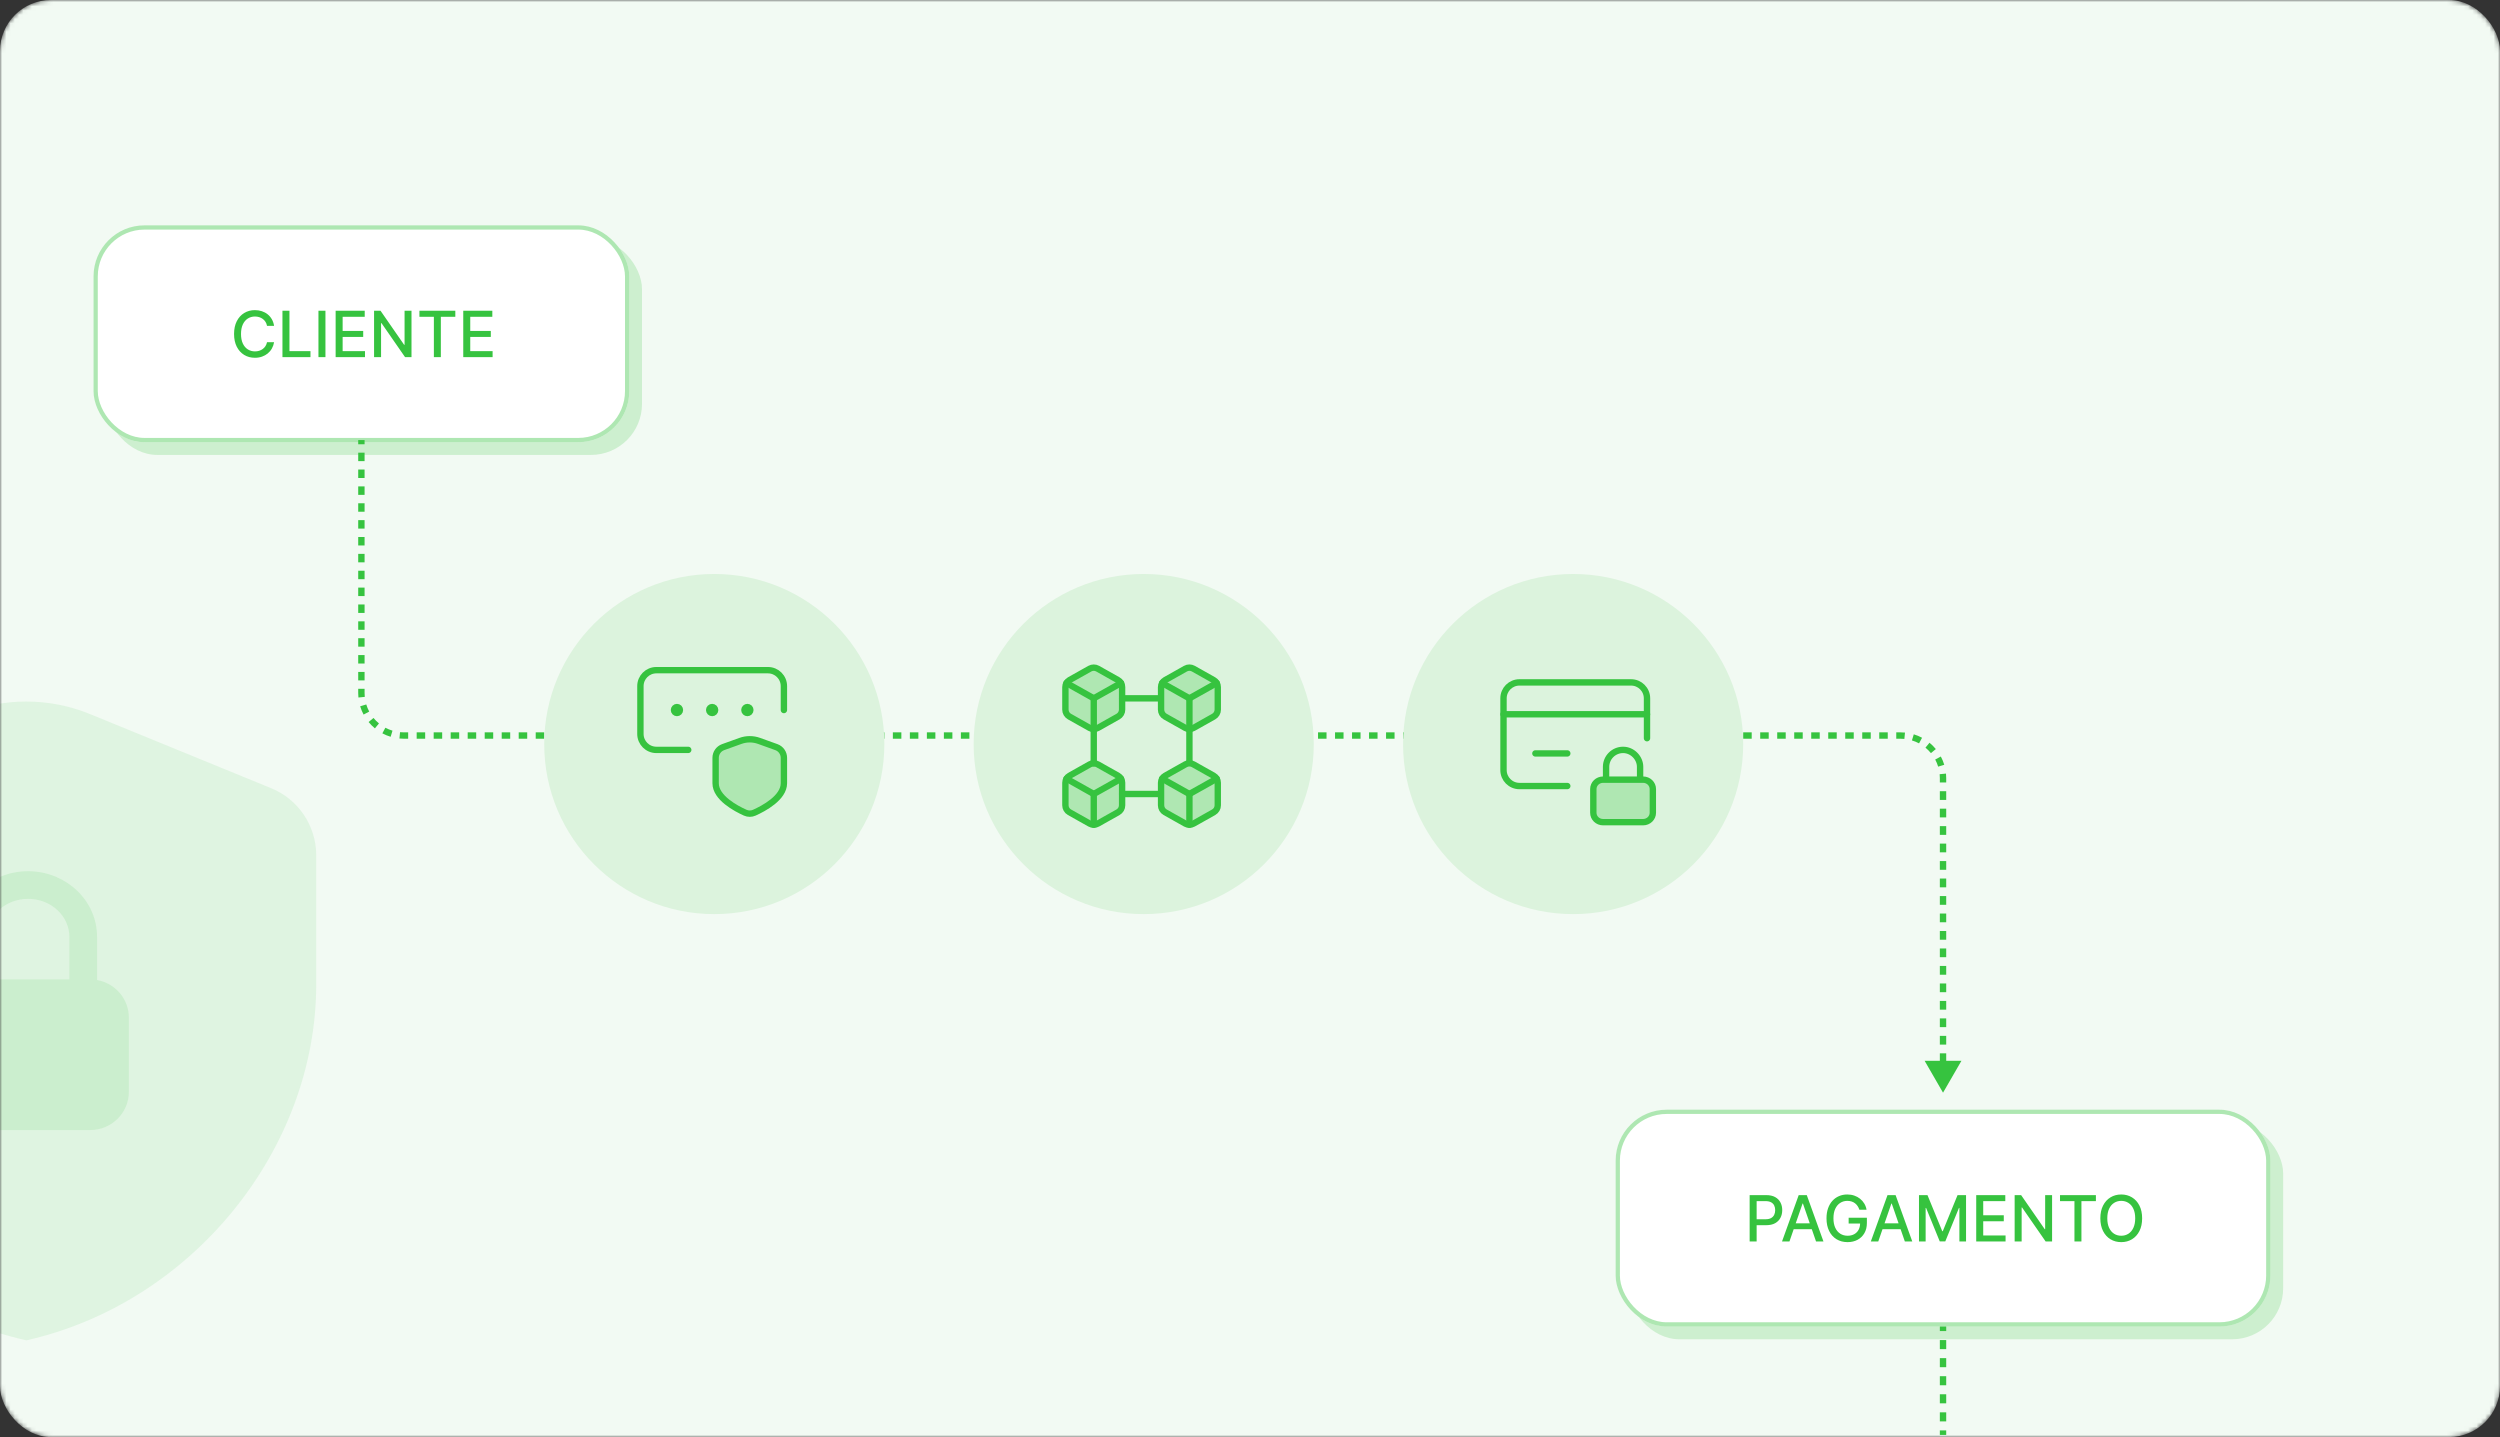 <svg width="588" height="338" viewBox="0 0 588 338" fill="none" xmlns="http://www.w3.org/2000/svg">
<rect x="0" y="0" width="588" height="338" fill="#333333" stroke="none"/>
<mask id="mask0_1890_36" style="mask-type:alpha" maskUnits="userSpaceOnUse" x="0" y="0" width="588" height="338">
<rect width="588" height="338" rx="12" fill="#E6F7E8"/>
</mask>
<g mask="url(#mask0_1890_36)">
<rect width="588" height="338" rx="12" fill="#F2FAF3"/>
<path opacity="0.1" fill-rule="evenodd" clip-rule="evenodd" d="M74.375 231.566C74.375 270.271 45.285 306.462 6.188 315.25C-32.909 306.462 -62 270.271 -62 231.566V201.163C-62 194.242 -57.815 188.003 -51.405 185.386L-8.788 167.947C0.809 164.018 11.566 164.018 21.163 167.947L63.781 185.386C70.19 188.011 74.375 194.242 74.375 201.163V231.566Z" fill="#36C33F"/>
<path opacity="0.12" d="M7.013 204.913C15.598 205.119 22.826 211.773 22.826 220.349V230.503C27.069 231.256 30.305 234.917 30.305 239.335V256.81C30.305 261.775 26.22 265.786 21.209 265.786H-8.001C-13.012 265.786 -17.097 261.775 -17.097 256.81V239.335C-17.097 234.917 -13.862 231.256 -9.619 230.503V220.349C-9.619 211.637 -2.159 204.908 6.604 204.908L7.013 204.913ZM6.604 211.408C1.044 211.408 -3.119 215.602 -3.119 220.349V230.359H16.326V220.349C16.326 215.602 12.164 211.409 6.604 211.408Z" fill="#36C33F"/>
</g>
<rect x="25" y="56" width="126" height="51" rx="12" fill="#CDEFCF"/>
<rect x="22" y="53" width="126" height="51" rx="12" fill="white"/>
<rect x="22.5" y="53.5" width="125" height="50" rx="11.5" stroke="#36C33F" stroke-opacity="0.4"/>
<path d="M64.463 76.638H62.801C62.737 76.283 62.618 75.971 62.444 75.701C62.27 75.431 62.057 75.202 61.805 75.014C61.553 74.826 61.27 74.684 60.958 74.588C60.649 74.492 60.32 74.444 59.972 74.444C59.344 74.444 58.781 74.602 58.284 74.918C57.79 75.234 57.4 75.697 57.112 76.308C56.828 76.919 56.686 77.665 56.686 78.546C56.686 79.433 56.828 80.183 57.112 80.793C57.4 81.404 57.792 81.866 58.289 82.178C58.786 82.491 59.346 82.647 59.967 82.647C60.312 82.647 60.638 82.601 60.947 82.508C61.26 82.413 61.542 82.272 61.794 82.088C62.046 81.903 62.259 81.678 62.433 81.411C62.611 81.141 62.733 80.832 62.801 80.484L64.463 80.49C64.374 81.026 64.202 81.519 63.946 81.971C63.694 82.418 63.369 82.805 62.971 83.132C62.577 83.455 62.126 83.705 61.618 83.883C61.111 84.06 60.557 84.149 59.956 84.149C59.012 84.149 58.17 83.925 57.432 83.478C56.693 83.027 56.111 82.382 55.684 81.544C55.262 80.706 55.051 79.707 55.051 78.546C55.051 77.381 55.264 76.381 55.69 75.546C56.116 74.709 56.698 74.066 57.437 73.618C58.176 73.167 59.015 72.942 59.956 72.942C60.535 72.942 61.075 73.025 61.576 73.192C62.08 73.356 62.533 73.597 62.934 73.916C63.335 74.233 63.667 74.62 63.93 75.078C64.193 75.532 64.371 76.053 64.463 76.638ZM66.432 84V73.091H68.078V82.583H73.022V84H66.432ZM76.545 73.091V84H74.899V73.091H76.545ZM78.942 84V73.091H85.782V74.508H80.588V77.832H85.425V79.243H80.588V82.583H85.846V84H78.942ZM96.785 73.091V84H95.272L89.727 75.999H89.626V84H87.98V73.091H89.504L95.054 81.102H95.155V73.091H96.785ZM98.648 74.508V73.091H107.091V74.508H103.687V84H102.047V74.508H98.648ZM108.957 84V73.091H115.796V74.508H110.603V77.832H115.439V79.243H110.603V82.583H115.86V84H108.957Z" fill="#36C33F"/>
<rect x="383" y="264" width="154" height="51" rx="12" fill="#CDEFCF"/>
<rect x="380" y="261" width="154" height="51" rx="12" fill="white"/>
<rect x="380.5" y="261.5" width="153" height="50" rx="11.5" stroke="#36C33F" stroke-opacity="0.4"/>
<path d="M411.516 292V281.091H415.404C416.253 281.091 416.956 281.245 417.514 281.554C418.071 281.863 418.489 282.286 418.766 282.822C419.043 283.355 419.181 283.955 419.181 284.623C419.181 285.294 419.041 285.897 418.76 286.434C418.483 286.966 418.064 287.389 417.503 287.701C416.946 288.01 416.244 288.165 415.399 288.165H412.725V286.769H415.25C415.786 286.769 416.221 286.677 416.555 286.492C416.889 286.304 417.134 286.048 417.29 285.725C417.446 285.402 417.524 285.034 417.524 284.623C417.524 284.211 417.446 283.845 417.29 283.525C417.134 283.206 416.887 282.955 416.55 282.774C416.216 282.593 415.775 282.502 415.229 282.502H413.162V292H411.516ZM420.875 292H419.128L423.054 281.091H424.955L428.881 292H427.134L424.05 283.072H423.964L420.875 292ZM421.168 287.728H426.835V289.113H421.168V287.728ZM437.326 284.537C437.223 284.214 437.085 283.925 436.911 283.669C436.741 283.41 436.536 283.19 436.298 283.009C436.06 282.824 435.789 282.684 435.483 282.588C435.182 282.492 434.85 282.444 434.487 282.444C433.873 282.444 433.319 282.602 432.825 282.918C432.332 283.234 431.941 283.697 431.653 284.308C431.369 284.915 431.227 285.659 431.227 286.54C431.227 287.424 431.371 288.172 431.659 288.783C431.946 289.393 432.341 289.857 432.841 290.173C433.342 290.489 433.912 290.647 434.551 290.647C435.144 290.647 435.661 290.526 436.101 290.285C436.545 290.043 436.888 289.702 437.129 289.262C437.374 288.818 437.497 288.296 437.497 287.696L437.923 287.776H434.802V286.418H439.09V287.659C439.09 288.575 438.894 289.37 438.504 290.045C438.117 290.716 437.58 291.235 436.895 291.6C436.213 291.966 435.432 292.149 434.551 292.149C433.564 292.149 432.698 291.922 431.952 291.467C431.21 291.013 430.631 290.368 430.215 289.534C429.8 288.696 429.592 287.701 429.592 286.551C429.592 285.681 429.713 284.9 429.954 284.207C430.196 283.515 430.535 282.927 430.972 282.444C431.412 281.957 431.929 281.586 432.522 281.331C433.118 281.071 433.77 280.942 434.477 280.942C435.066 280.942 435.615 281.029 436.123 281.203C436.634 281.377 437.089 281.624 437.486 281.943C437.888 282.263 438.22 282.643 438.482 283.083C438.745 283.52 438.923 284.005 439.015 284.537H437.326ZM441.764 292H440.016L443.942 281.091H445.844L449.77 292H448.022L444.938 283.072H444.853L441.764 292ZM442.057 287.728H447.724V289.113H442.057V287.728ZM451.345 281.091H453.343L456.816 289.571H456.943L460.416 281.091H462.414V292H460.848V284.106H460.747L457.529 291.984H456.23L453.012 284.1H452.911V292H451.345V281.091ZM464.807 292V281.091H471.646V282.508H466.453V285.832H471.29V287.243H466.453V290.583H471.71V292H464.807ZM482.65 281.091V292H481.137L475.592 283.999H475.491V292H473.845V281.091H475.368L480.919 289.102H481.02V281.091H482.65ZM484.513 282.508V281.091H492.956V282.508H489.552V292H487.911V282.508H484.513ZM503.829 286.545C503.829 287.71 503.616 288.712 503.19 289.55C502.764 290.384 502.18 291.027 501.437 291.478C500.699 291.925 499.859 292.149 498.918 292.149C497.973 292.149 497.13 291.925 496.388 291.478C495.649 291.027 495.067 290.382 494.64 289.544C494.214 288.706 494.001 287.707 494.001 286.545C494.001 285.381 494.214 284.381 494.64 283.547C495.067 282.708 495.649 282.066 496.388 281.618C497.13 281.167 497.973 280.942 498.918 280.942C499.859 280.942 500.699 281.167 501.437 281.618C502.18 282.066 502.764 282.708 503.19 283.547C503.616 284.381 503.829 285.381 503.829 286.545ZM502.199 286.545C502.199 285.658 502.055 284.91 501.768 284.303C501.483 283.692 501.093 283.23 500.596 282.918C500.102 282.602 499.543 282.444 498.918 282.444C498.289 282.444 497.728 282.602 497.235 282.918C496.741 283.23 496.35 283.692 496.063 284.303C495.779 284.91 495.637 285.658 495.637 286.545C495.637 287.433 495.779 288.183 496.063 288.793C496.35 289.401 496.741 289.862 497.235 290.178C497.728 290.491 498.289 290.647 498.918 290.647C499.543 290.647 500.102 290.491 500.596 290.178C501.093 289.862 501.483 289.401 501.768 288.793C502.055 288.183 502.199 287.433 502.199 286.545Z" fill="#36C33F"/>
<path d="M457 257L452.67 249.5L461.33 249.5L457 257ZM457 183L456.25 183L457 183ZM447 173L447 173.75L447 173ZM95 173L95 172.25L95 173ZM457 253.917L456.25 253.917L456.25 251.861L457 251.861L457.75 251.861L457.75 253.917L457 253.917ZM457 249.806L456.25 249.806L456.25 247.75L457 247.75L457.75 247.75L457.75 249.806L457 249.806ZM457 245.694L456.25 245.694L456.25 243.639L457 243.639L457.75 243.639L457.75 245.694L457 245.694ZM457 241.583L456.25 241.583L456.25 239.528L457 239.528L457.75 239.528L457.75 241.583L457 241.583ZM457 237.472L456.25 237.472L456.25 235.417L457 235.417L457.75 235.417L457.75 237.472L457 237.472ZM457 233.361L456.25 233.361L456.25 231.306L457 231.306L457.75 231.306L457.75 233.361L457 233.361ZM457 229.25L456.25 229.25L456.25 227.195L457 227.195L457.75 227.195L457.75 229.25L457 229.25ZM457 225.139L456.25 225.139L456.25 223.083L457 223.083L457.75 223.083L457.75 225.139L457 225.139ZM457 221.028L456.25 221.028L456.25 218.972L457 218.972L457.75 218.972L457.75 221.028L457 221.028ZM457 216.917L456.25 216.917L456.25 214.861L457 214.861L457.75 214.861L457.75 216.917L457 216.917ZM457 212.806L456.25 212.806L456.25 210.75L457 210.75L457.75 210.75L457.75 212.806L457 212.806ZM457 208.695L456.25 208.695L456.25 206.639L457 206.639L457.75 206.639L457.75 208.695L457 208.695ZM457 204.583L456.25 204.583L456.25 202.528L457 202.528L457.75 202.528L457.75 204.583L457 204.583ZM457 200.472L456.25 200.472L456.25 198.417L457 198.417L457.75 198.417L457.75 200.472L457 200.472ZM457 196.361L456.25 196.361L456.25 194.306L457 194.306L457.75 194.306L457.75 196.361L457 196.361ZM457 192.25L456.25 192.25L456.25 190.195L457 190.195L457.75 190.195L457.75 192.25L457 192.25ZM457 188.139L456.25 188.139L456.25 186.084L457 186.084L457.75 186.084L457.75 188.139L457 188.139ZM457 184.028L456.25 184.028L456.25 183L457 183L457.75 183L457.75 184.028L457 184.028ZM457 183L456.25 183C456.25 182.694 456.235 182.391 456.206 182.092L456.953 182.02L457.699 181.947C457.733 182.294 457.75 182.645 457.75 183L457 183ZM456.572 180.096L455.854 180.314C455.677 179.729 455.443 179.169 455.16 178.639L455.821 178.285L456.482 177.931C456.812 178.547 457.084 179.199 457.29 179.879L456.572 180.096ZM454.73 176.656L454.151 177.132C453.766 176.664 453.336 176.234 452.868 175.849L453.344 175.27L453.82 174.69C454.364 175.137 454.863 175.636 455.31 176.18L454.73 176.656ZM451.715 174.179L451.361 174.84C450.831 174.557 450.271 174.323 449.686 174.146L449.904 173.428L450.121 172.71C450.802 172.917 451.453 173.188 452.069 173.518L451.715 174.179ZM447.981 173.048L447.908 173.794C447.609 173.765 447.307 173.75 447 173.75L447 173L447 172.25C447.355 172.25 447.706 172.267 448.053 172.301L447.981 173.048ZM447 173L447 173.75L446 173.75L446 173L446 172.25L447 172.25L447 173ZM444 173L444 173.75L442 173.75L442 173L442 172.25L444 172.25L444 173ZM440 173L440 173.75L438 173.75L438 173L438 172.25L440 172.25L440 173ZM436 173L436 173.75L434 173.75L434 173L434 172.25L436 172.25L436 173ZM432 173L432 173.75L430 173.75L430 173L430 172.25L432 172.25L432 173ZM428 173L428 173.75L426 173.75L426 173L426 172.25L428 172.25L428 173ZM424 173L424 173.75L422 173.75L422 173L422 172.25L424 172.25L424 173ZM420 173L420 173.75L418 173.75L418 173L418 172.25L420 172.25L420 173ZM416 173L416 173.75L414 173.75L414 173L414 172.25L416 172.25L416 173ZM412 173L412 173.75L410 173.75L410 173L410 172.25L412 172.25L412 173ZM408 173L408 173.75L406 173.75L406 173L406 172.25L408 172.25L408 173ZM404 173L404 173.75L402 173.75L402 173L402 172.25L404 172.25L404 173ZM400 173L400 173.75L398 173.75L398 173L398 172.25L400 172.25L400 173ZM396 173L396 173.75L394 173.75L394 173L394 172.25L396 172.25L396 173ZM392 173L392 173.75L390 173.75L390 173L390 172.25L392 172.25L392 173ZM388 173L388 173.75L386 173.75L386 173L386 172.25L388 172.25L388 173ZM384 173L384 173.75L382 173.75L382 173L382 172.25L384 172.25L384 173ZM380 173L380 173.75L378 173.75L378 173L378 172.25L380 172.25L380 173ZM376 173L376 173.75L374 173.75L374 173L374 172.25L376 172.25L376 173ZM372 173L372 173.75L370 173.75L370 173L370 172.25L372 172.25L372 173ZM368 173L368 173.75L366 173.75L366 173L366 172.25L368 172.25L368 173ZM364 173L364 173.75L362 173.75L362 173L362 172.25L364 172.25L364 173ZM360 173L360 173.75L358 173.75L358 173L358 172.25L360 172.25L360 173ZM356 173L356 173.75L354 173.75L354 173L354 172.25L356 172.25L356 173ZM352 173L352 173.75L350 173.75L350 173L350 172.25L352 172.25L352 173ZM348 173L348 173.75L346 173.75L346 173L346 172.25L348 172.25L348 173ZM344 173L344 173.75L342 173.75L342 173L342 172.25L344 172.25L344 173ZM340 173L340 173.75L338 173.75L338 173L338 172.25L340 172.25L340 173ZM336 173L336 173.75L334 173.75L334 173L334 172.25L336 172.25L336 173ZM332 173L332 173.75L330 173.75L330 173L330 172.25L332 172.25L332 173ZM328 173L328 173.75L326 173.75L326 173L326 172.25L328 172.25L328 173ZM324 173L324 173.75L322 173.75L322 173L322 172.25L324 172.25L324 173ZM320 173L320 173.75L318 173.75L318 173L318 172.25L320 172.25L320 173ZM316 173L316 173.75L314 173.75L314 173L314 172.25L316 172.25L316 173ZM312 173L312 173.75L310 173.75L310 173L310 172.25L312 172.25L312 173ZM308 173L308 173.75L306 173.75L306 173L306 172.25L308 172.25L308 173ZM304 173L304 173.75L302 173.75L302 173L302 172.25L304 172.25L304 173ZM300 173L300 173.75L298 173.75L298 173L298 172.25L300 172.25L300 173ZM296 173L296 173.75L294 173.75L294 173L294 172.25L296 172.25L296 173ZM292 173L292 173.75L290 173.75L290 173L290 172.25L292 172.25L292 173ZM288 173L288 173.75L286 173.75L286 173L286 172.25L288 172.25L288 173ZM284 173L284 173.75L282 173.75L282 173L282 172.25L284 172.25L284 173ZM280 173L280 173.75L278 173.75L278 173L278 172.25L280 172.25L280 173ZM276 173L276 173.75L274 173.75L274 173L274 172.25L276 172.25L276 173ZM272 173L272 173.75L270 173.75L270 173L270 172.25L272 172.25L272 173ZM268 173L268 173.75L266 173.75L266 173L266 172.25L268 172.25L268 173ZM264 173L264 173.75L262 173.75L262 173L262 172.25L264 172.25L264 173ZM260 173L260 173.75L258 173.75L258 173L258 172.25L260 172.25L260 173ZM256 173L256 173.75L254 173.75L254 173L254 172.25L256 172.25L256 173ZM252 173L252 173.75L250 173.75L250 173L250 172.25L252 172.25L252 173ZM248 173L248 173.75L246 173.75L246 173L246 172.25L248 172.25L248 173ZM244 173L244 173.75L242 173.75L242 173L242 172.25L244 172.25L244 173ZM240 173L240 173.75L238 173.75L238 173L238 172.25L240 172.25L240 173ZM236 173L236 173.75L234 173.75L234 173L234 172.25L236 172.25L236 173ZM232 173L232 173.75L230 173.75L230 173L230 172.25L232 172.25L232 173ZM228 173L228 173.75L226 173.75L226 173L226 172.25L228 172.25L228 173ZM224 173L224 173.75L222 173.75L222 173L222 172.25L224 172.25L224 173ZM220 173L220 173.75L218 173.75L218 173L218 172.25L220 172.25L220 173ZM216 173L216 173.75L214 173.75L214 173L214 172.25L216 172.25L216 173ZM212 173L212 173.75L210 173.75L210 173L210 172.25L212 172.25L212 173ZM208 173L208 173.75L206 173.75L206 173L206 172.25L208 172.25L208 173ZM204 173L204 173.75L202 173.75L202 173L202 172.25L204 172.25L204 173ZM200 173L200 173.75L198 173.75L198 173L198 172.25L200 172.25L200 173ZM196 173L196 173.75L194 173.75L194 173L194 172.25L196 172.25L196 173ZM192 173L192 173.75L190 173.75L190 173L190 172.25L192 172.25L192 173ZM188 173L188 173.75L186 173.75L186 173L186 172.25L188 172.25L188 173ZM184 173L184 173.75L182 173.75L182 173L182 172.25L184 172.25L184 173ZM180 173L180 173.75L178 173.75L178 173L178 172.25L180 172.25L180 173ZM176 173L176 173.75L174 173.75L174 173L174 172.25L176 172.25L176 173ZM172 173L172 173.75L170 173.75L170 173L170 172.25L172 172.25L172 173ZM168 173L168 173.75L166 173.75L166 173L166 172.25L168 172.25L168 173ZM164 173L164 173.75L162 173.75L162 173L162 172.25L164 172.25L164 173ZM160 173L160 173.75L158 173.75L158 173L158 172.25L160 172.25L160 173ZM156 173L156 173.75L154 173.75L154 173L154 172.25L156 172.25L156 173ZM152 173L152 173.75L150 173.75L150 173L150 172.25L152 172.25L152 173ZM148 173L148 173.75L146 173.75L146 173L146 172.25L148 172.25L148 173ZM144 173L144 173.75L142 173.75L142 173L142 172.25L144 172.25L144 173ZM140 173L140 173.75L138 173.75L138 173L138 172.25L140 172.25L140 173ZM136 173L136 173.75L134 173.75L134 173L134 172.25L136 172.25L136 173ZM132 173L132 173.75L130 173.75L130 173L130 172.25L132 172.25L132 173ZM128 173L128 173.75L126 173.75L126 173L126 172.25L128 172.25L128 173ZM124 173L124 173.75L122 173.75L122 173L122 172.25L124 172.25L124 173ZM120 173L120 173.75L118 173.75L118 173L118 172.25L120 172.25L120 173ZM116 173L116 173.75L114 173.75L114 173L114 172.25L116 172.25L116 173ZM112 173L112 173.75L110 173.75L110 173L110 172.25L112 172.25L112 173ZM108 173L108 173.75L106 173.75L106 173L106 172.25L108 172.25L108 173ZM104 173L104 173.75L102 173.75L102 173L102 172.25L104 172.25L104 173ZM100 173L100 173.75L98 173.75L98 173L98 172.25L100 172.25L100 173ZM96 173L96 173.75L95 173.75L95 173L95 172.25L96 172.25L96 173ZM95 173L95 173.75C94.645 173.75 94.293 173.733 93.947 173.699L94.019 172.953L94.092 172.206C94.391 172.235 94.693 172.25 95 172.25L95 173ZM92.096 172.572L91.879 173.29C91.198 173.084 90.547 172.812 89.931 172.482L90.285 171.821L90.639 171.16C91.169 171.443 91.729 171.677 92.314 171.854L92.096 172.572ZM88.656 170.73L88.18 171.31C87.636 170.863 87.137 170.364 86.69 169.82L87.27 169.344L87.849 168.868C88.234 169.336 88.664 169.766 89.132 170.151L88.656 170.73ZM86.179 167.715L85.518 168.069C85.188 167.453 84.916 166.802 84.71 166.121L85.428 165.904L86.146 165.686C86.323 166.271 86.556 166.831 86.84 167.361L86.179 167.715ZM85.047 163.981L84.301 164.053C84.267 163.706 84.25 163.355 84.25 163L85 163L85.75 163C85.75 163.307 85.765 163.609 85.794 163.908L85.047 163.981ZM85 163L84.25 163L84.25 162.008L85 162.008L85.75 162.008L85.75 163L85 163ZM85 160.025L84.25 160.025L84.25 158.042L85 158.042L85.75 158.042L85.75 160.025L85 160.025ZM85 156.058L84.25 156.058L84.25 154.075L85 154.075L85.75 154.075L85.75 156.058L85 156.058ZM85 152.092L84.25 152.092L84.25 150.108L85 150.108L85.75 150.108L85.75 152.092L85 152.092ZM85 148.125L84.25 148.125L84.25 146.142L85 146.142L85.75 146.142L85.75 148.125L85 148.125ZM85 144.158L84.25 144.158L84.25 142.175L85 142.175L85.75 142.175L85.75 144.158L85 144.158ZM85 140.192L84.25 140.192L84.25 138.208L85 138.208L85.75 138.208L85.75 140.192L85 140.192ZM85 136.225L84.25 136.225L84.25 134.242L85 134.242L85.75 134.242L85.75 136.225L85 136.225ZM85 132.258L84.25 132.258L84.25 130.275L85 130.275L85.75 130.275L85.75 132.258L85 132.258ZM85 128.292L84.25 128.292L84.25 126.308L85 126.308L85.75 126.308L85.75 128.292L85 128.292ZM85 124.325L84.25 124.325L84.25 122.342L85 122.342L85.75 122.342L85.75 124.325L85 124.325ZM85 120.358L84.25 120.358L84.25 118.375L85 118.375L85.75 118.375L85.75 120.358L85 120.358ZM85 116.392L84.25 116.392L84.25 114.408L85 114.408L85.75 114.408L85.75 116.392L85 116.392ZM85 112.425L84.25 112.425L84.25 110.442L85 110.442L85.75 110.442L85.75 112.425L85 112.425ZM85 108.458L84.25 108.458L84.25 106.475L85 106.475L85.75 106.475L85.75 108.458L85 108.458ZM85 104.492L84.25 104.492L84.25 103.5L85 103.5L85.75 103.5L85.75 104.492L85 104.492Z" fill="#36C33F"/>
<path d="M457 337.5L456.25 337.5L456.25 336.437L457 336.437L457.75 336.437L457.75 337.5L457 337.5ZM457 334.313L456.25 334.312L456.25 332.188L457 332.188L457.75 332.188L457.75 334.313L457 334.313ZM457 330.063L456.25 330.063L456.25 327.937L457 327.938L457.75 327.938L457.75 330.063L457 330.063ZM457 325.812L456.25 325.812L456.25 323.687L457 323.687L457.75 323.687L457.75 325.812L457 325.812ZM457 321.562L456.25 321.562L456.25 319.438L457 319.438L457.75 319.438L457.75 321.563L457 321.562ZM457 317.312L456.25 317.312L456.25 315.187L457 315.188L457.75 315.188L457.75 317.312L457 317.312ZM457 313.063L456.25 313.063L456.25 312L457 312L457.75 312L457.75 313.063L457 313.063Z" fill="#36C33F"/>
<circle cx="168" cy="175" r="40" fill="#DCF3DD"/>
<circle cx="370" cy="175" r="40" fill="#DCF3DD"/>
<circle cx="269" cy="175" r="40" fill="#DCF3DD"/>
<path d="M385.75 183.375V180.365C385.75 178.272 383.961 176.375 381.75 176.375C379.539 176.375 377.75 178.16 377.75 180.365V183.375" stroke="#36C33F" stroke-width="1.5" stroke-linecap="round" stroke-linejoin="round"/>
<path fill-rule="evenodd" clip-rule="evenodd" d="M386.459 193.375H377.041C375.777 193.375 374.75 192.385 374.75 191.166V185.585C374.75 184.365 375.777 183.375 377.041 183.375H386.459C387.723 183.375 388.75 184.365 388.75 185.585V191.166C388.75 192.385 387.723 193.375 386.459 193.375Z" fill="#AFE7B2" stroke="#36C33F" stroke-width="1.5" stroke-linecap="round" stroke-linejoin="round"/>
<path d="M353.625 168H387.375" stroke="#36C33F" stroke-width="1.5" stroke-linecap="round" stroke-linejoin="round"/>
<path d="M361.125 177.206H368.625" stroke="#36C33F" stroke-width="1.5" stroke-linecap="round" stroke-linejoin="round"/>
<path d="M368.625 184.875H357.375C355.303 184.875 353.625 183.197 353.625 181.125V164.25C353.625 162.178 355.303 160.5 357.375 160.5H383.625C385.697 160.5 387.375 162.178 387.375 164.25V173.625" stroke="#36C33F" stroke-width="1.5" stroke-linecap="round" stroke-linejoin="round"/>
<path fill-rule="evenodd" clip-rule="evenodd" d="M250.583 166.903V161.597C250.583 160.92 250.948 160.295 251.539 159.962L256.331 157.267C256.901 156.947 257.599 156.947 258.17 157.267L262.963 159.963C263.553 160.295 263.919 160.92 263.919 161.598V166.904C263.919 167.581 263.553 168.206 262.963 168.539L258.168 171.232C257.599 171.552 256.901 171.552 256.329 171.232L251.539 168.538C250.948 168.206 250.583 167.579 250.583 166.903Z" fill="#AFE7B2" stroke="#36C33F" stroke-width="1.5" stroke-linecap="round" stroke-linejoin="round"/>
<path d="M273.075 164.25H263.925" stroke="#36C33F" stroke-width="1.5" stroke-linecap="round" stroke-linejoin="round"/>
<path fill-rule="evenodd" clip-rule="evenodd" d="M273.083 166.903V161.596C273.083 160.92 273.448 160.295 274.039 159.962L278.831 157.265C279.401 156.945 280.099 156.945 280.67 157.265L285.463 159.962C286.053 160.293 286.419 160.918 286.419 161.596V166.903C286.419 167.579 286.053 168.204 285.463 168.537L280.668 171.232C280.099 171.552 279.401 171.552 278.829 171.232L274.037 168.536C273.448 168.206 273.083 167.579 273.083 166.903V166.903Z" fill="#AFE7B2" stroke="#36C33F" stroke-width="1.5" stroke-linecap="round" stroke-linejoin="round"/>
<path fill-rule="evenodd" clip-rule="evenodd" d="M250.583 189.403V184.097C250.583 183.42 250.948 182.795 251.539 182.462L256.331 179.766C256.901 179.445 257.599 179.445 258.17 179.766L262.963 182.462C263.553 182.794 263.919 183.418 263.919 184.097V189.403C263.919 190.08 263.553 190.704 262.963 191.038L258.168 193.732C257.599 194.053 256.901 194.053 256.329 193.732L251.537 191.036C250.948 190.706 250.583 190.08 250.583 189.403V189.403Z" fill="#AFE7B2" stroke="#36C33F" stroke-width="1.5" stroke-linecap="round" stroke-linejoin="round"/>
<path d="M273.075 186.75H263.925" stroke="#36C33F" stroke-width="1.5" stroke-linecap="round" stroke-linejoin="round"/>
<path d="M257.25 164.249L263.661 160.65" stroke="#36C33F" stroke-width="1.5" stroke-linecap="round" stroke-linejoin="round"/>
<path d="M257.249 164.249L250.837 160.65" stroke="#36C33F" stroke-width="1.5" stroke-linecap="round" stroke-linejoin="round"/>
<path d="M279.75 179.531V171.469" stroke="#36C33F" stroke-width="1.5" stroke-linecap="round" stroke-linejoin="round"/>
<path d="M257.25 179.531V171.469" stroke="#36C33F" stroke-width="1.5" stroke-linecap="round" stroke-linejoin="round"/>
<path d="M279.75 164.25V171.468" stroke="#36C33F" stroke-width="1.5" stroke-linecap="round" stroke-linejoin="round"/>
<path d="M279.75 164.25L286.161 160.65" stroke="#36C33F" stroke-width="1.5" stroke-linecap="round" stroke-linejoin="round"/>
<path d="M279.749 164.25L273.337 160.65" stroke="#36C33F" stroke-width="1.5" stroke-linecap="round" stroke-linejoin="round"/>
<path fill-rule="evenodd" clip-rule="evenodd" d="M273.083 189.403V184.097C273.083 183.42 273.448 182.795 274.039 182.462L278.831 179.766C279.401 179.445 280.099 179.445 280.67 179.766L285.463 182.462C286.053 182.794 286.419 183.418 286.419 184.097V189.403C286.419 190.08 286.053 190.704 285.463 191.038L280.67 193.734C280.1 194.054 279.403 194.054 278.831 193.734L274.039 191.038C273.448 190.706 273.083 190.08 273.083 189.403Z" fill="#AFE7B2" stroke="#36C33F" stroke-width="1.5" stroke-linecap="round" stroke-linejoin="round"/>
<path d="M257.25 186.75V193.968" stroke="#36C33F" stroke-width="1.5" stroke-linecap="round" stroke-linejoin="round"/>
<path d="M257.25 186.75L263.661 183.15" stroke="#36C33F" stroke-width="1.5" stroke-linecap="round" stroke-linejoin="round"/>
<path d="M257.249 186.75L250.837 183.15" stroke="#36C33F" stroke-width="1.5" stroke-linecap="round" stroke-linejoin="round"/>
<path d="M279.75 186.75V193.968" stroke="#36C33F" stroke-width="1.5" stroke-linecap="round" stroke-linejoin="round"/>
<path d="M279.75 186.75L286.161 183.15" stroke="#36C33F" stroke-width="1.5" stroke-linecap="round" stroke-linejoin="round"/>
<path d="M279.749 186.75L273.337 183.15" stroke="#36C33F" stroke-width="1.5" stroke-linecap="round" stroke-linejoin="round"/>
<path d="M257.25 164.25V171.468" stroke="#36C33F" stroke-width="1.5" stroke-linecap="round" stroke-linejoin="round"/>
<path d="M159.717 166.503C159.991 166.777 159.991 167.223 159.717 167.497C159.443 167.77 158.997 167.77 158.723 167.497C158.45 167.223 158.45 166.777 158.723 166.503C158.997 166.227 159.441 166.227 159.717 166.503" stroke="#36C33F" stroke-width="1.5" stroke-linecap="round" stroke-linejoin="round"/>
<path d="M167.997 166.503C168.271 166.777 168.271 167.223 167.997 167.497C167.723 167.77 167.277 167.77 167.003 167.497C166.729 167.223 166.729 166.777 167.003 166.503C167.277 166.227 167.723 166.227 167.997 166.503" stroke="#36C33F" stroke-width="1.5" stroke-linecap="round" stroke-linejoin="round"/>
<path d="M176.279 166.503C176.552 166.777 176.552 167.223 176.279 167.497C176.005 167.77 175.559 167.77 175.285 167.497C175.011 167.223 175.011 166.777 175.285 166.503C175.559 166.227 176.003 166.227 176.279 166.503" stroke="#36C33F" stroke-width="1.5" stroke-linecap="round" stroke-linejoin="round"/>
<path d="M161.875 176.375H154.375C152.303 176.375 150.625 174.697 150.625 172.625V161.375C150.625 159.303 152.303 157.625 154.375 157.625H180.625C182.697 157.625 184.375 159.303 184.375 161.375V167" stroke="#36C33F" stroke-width="1.5" stroke-linecap="round" stroke-linejoin="round"/>
<path fill-rule="evenodd" clip-rule="evenodd" d="M168.315 184.229C168.315 187.632 173.082 190.16 175.27 191.142C175.96 191.452 176.73 191.452 177.42 191.142C179.609 190.16 184.375 187.632 184.375 184.229V178.244C184.375 177.116 183.666 176.109 182.605 175.726L178.519 174.256C177.113 173.75 175.572 173.75 174.165 174.256L170.085 175.724C169.024 176.107 168.315 177.114 168.315 178.242V184.229Z" fill="#AFE7B2" stroke="#36C33F" stroke-width="1.5" stroke-linecap="round" stroke-linejoin="round"/>
</svg>
